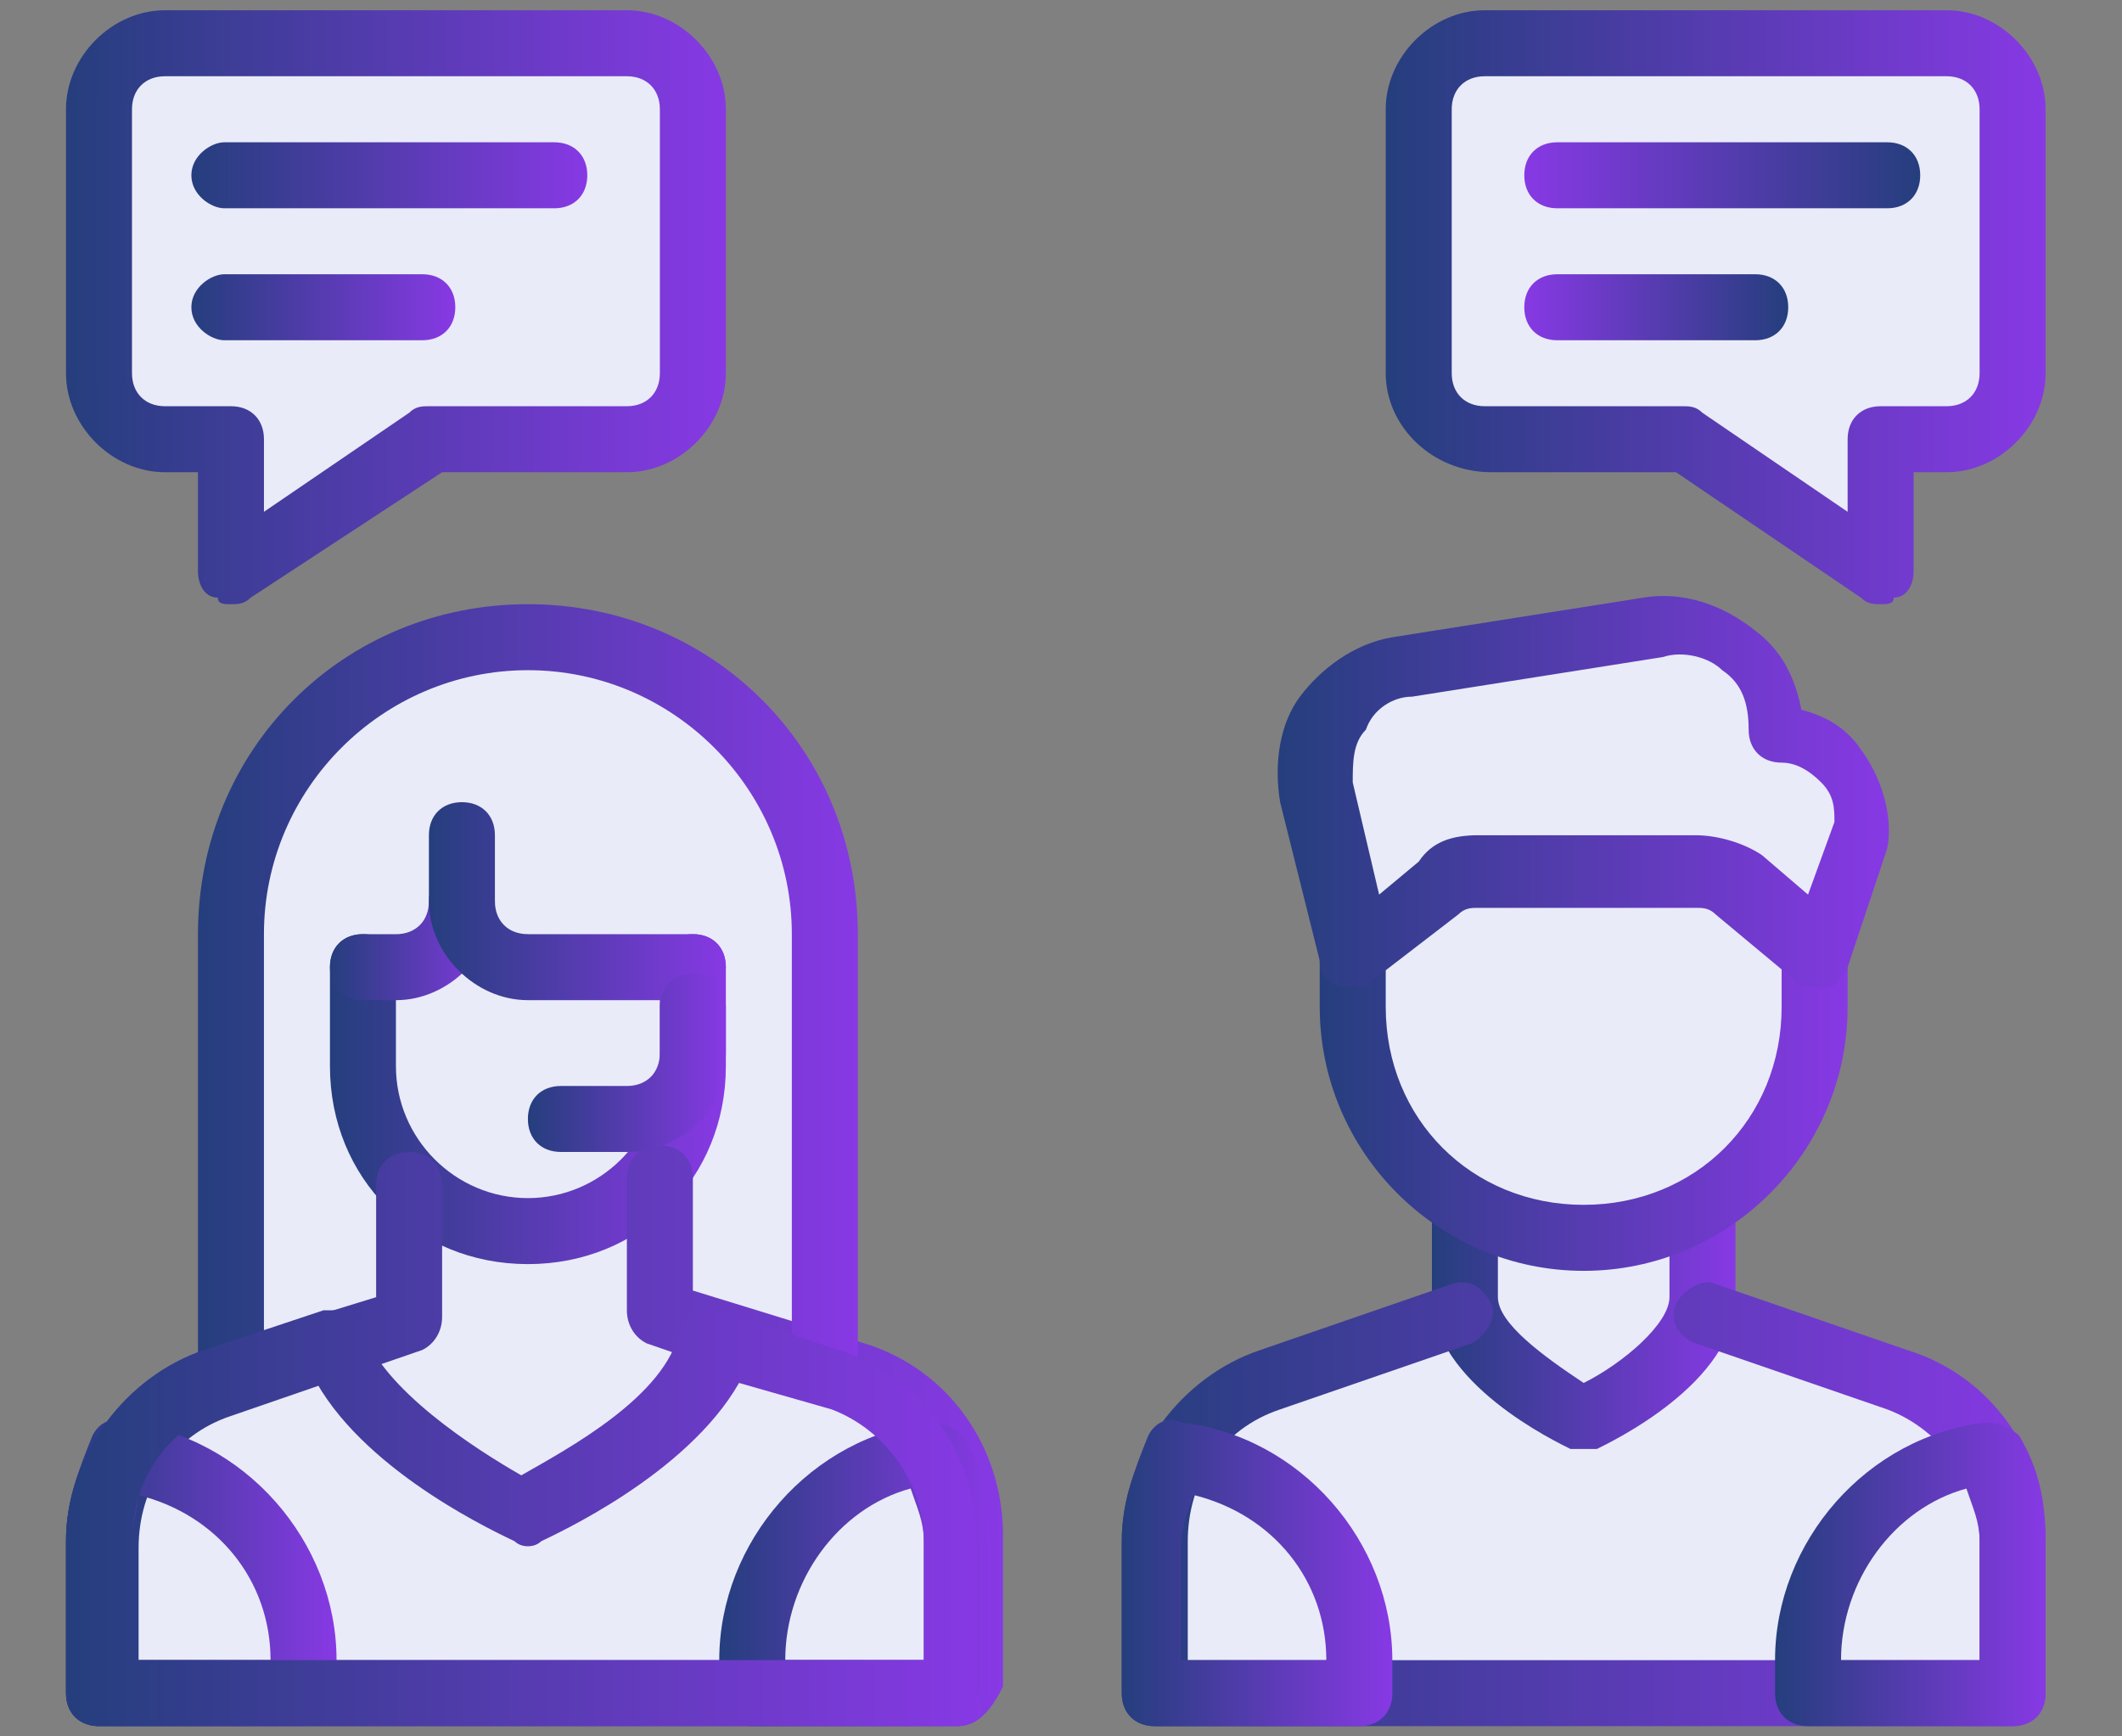 <svg width="110" height="90" viewBox="0 0 110 90" fill="none" xmlns="http://www.w3.org/2000/svg">
<rect x="0" y="0" width="110" height="90" fill="#808080" stroke="none"/>
<path d="M43.442 71.338L37.285 69.285C35.916 74.416 27.365 78.179 27.365 78.179C27.365 78.179 18.813 74.416 17.445 69.285L11.288 71.338C7.525 72.706 5.131 75.784 5.131 79.889V87.756H49.599V79.889C49.599 76.126 47.204 72.706 43.442 71.338Z" fill="#E9EBF8"/>
<path d="M49.599 87.756V79.888C49.599 78.178 49.257 76.81 48.231 75.441C43.1 76.126 38.995 80.572 38.995 86.045V87.756H49.599Z" fill="#E9EBF8"/>
<path d="M5.131 87.756V79.888C5.131 78.178 5.473 76.81 6.499 75.441C11.63 76.126 15.735 80.572 15.735 86.045V87.756H5.131Z" fill="#E9EBF8"/>
<path d="M11.973 70.654V48.42C11.973 39.869 18.814 33.027 27.365 33.027C35.917 33.027 42.758 39.869 42.758 48.42V70.654" fill="#E9EBF8"/>
<path d="M17.445 69.288C18.814 74.418 27.365 78.181 27.365 78.181C27.365 78.181 35.917 74.418 37.285 69.288L43.442 71.34L33.522 67.919V61.078H21.208V67.919L17.445 69.288Z" fill="#E9EBF8"/>
<path d="M35.916 50.129V55.26C35.916 60.049 32.154 63.811 27.365 63.811C22.576 63.811 18.814 60.049 18.814 55.26V50.129" fill="#E9EBF8"/>
<path d="M27.365 65.521C21.55 65.521 17.104 61.074 17.104 55.259V50.128C17.104 49.102 17.788 48.418 18.814 48.418C19.84 48.418 20.524 49.102 20.524 50.128V55.259C20.524 59.022 23.603 62.1 27.365 62.1C31.128 62.1 34.207 59.022 34.207 55.259V50.128C34.207 49.102 34.891 48.418 35.917 48.418C36.943 48.418 37.627 49.102 37.627 50.128V55.259C37.627 61.074 33.18 65.521 27.365 65.521Z" fill="url(#paint0_linear_269_326)"/>
<path d="M49.599 89.469H5.131C4.105 89.469 3.421 88.784 3.421 87.758V79.891C3.421 75.444 6.499 71.339 10.604 69.971L19.498 67.235V61.419C19.498 60.393 20.182 59.709 21.208 59.709C22.234 59.709 22.918 60.393 22.918 61.419V68.261C22.918 68.945 22.576 69.629 21.892 69.971L11.972 73.392C8.894 74.418 7.184 77.154 7.184 80.233V86.048H48.231V79.891C48.231 76.812 46.178 74.076 43.442 73.05L33.522 69.629C32.838 69.287 32.496 68.603 32.496 67.919V61.078C32.496 60.051 33.18 59.367 34.206 59.367C35.233 59.367 35.917 60.051 35.917 61.078V66.892L44.81 69.629C49.257 70.997 51.993 75.102 51.993 79.549V87.416C51.309 88.784 50.625 89.469 49.599 89.469Z" fill="url(#paint1_linear_269_326)"/>
<path d="M49.599 89.465H38.995C37.969 89.465 37.285 88.781 37.285 87.755V86.045C37.285 79.888 42.074 74.415 48.231 73.731C48.915 73.731 49.599 74.073 49.941 74.415C50.968 76.125 51.31 77.835 51.31 79.888V87.755C51.31 88.781 50.626 89.465 49.599 89.465ZM40.706 86.045H47.889V79.888C47.889 78.861 47.547 78.177 47.205 77.151C43.442 78.177 40.706 81.94 40.706 86.045Z" fill="url(#paint2_linear_269_326)"/>
<path d="M15.735 89.467H5.131C4.105 89.467 3.421 88.782 3.421 87.756V79.889C3.421 77.837 4.105 76.126 4.789 74.416C5.131 73.732 5.815 73.39 6.499 73.732C12.656 74.416 17.445 79.889 17.445 86.046V87.756C17.445 88.782 16.761 89.467 15.735 89.467ZM6.842 86.046H14.025C14.025 81.941 11.288 78.521 7.184 77.495C7.184 78.179 6.842 78.863 6.842 79.889V86.046Z" fill="url(#paint3_linear_269_326)"/>
<path d="M42.758 72.364C41.731 72.364 41.047 71.68 41.047 70.653V48.419C41.047 40.894 34.89 34.737 27.365 34.737C19.839 34.737 13.682 40.894 13.682 48.419V70.653C13.682 71.68 12.998 72.364 11.972 72.364C10.946 72.364 10.262 71.68 10.262 70.653V48.419C10.262 38.842 17.787 31.316 27.365 31.316C36.943 31.316 44.468 38.842 44.468 48.419V70.653C44.468 71.68 43.784 72.364 42.758 72.364Z" fill="url(#paint4_linear_269_326)"/>
<path d="M20.524 51.841H18.814C17.788 51.841 17.104 51.157 17.104 50.131C17.104 49.105 17.788 48.421 18.814 48.421H20.524C21.55 48.421 22.234 47.736 22.234 46.71C22.234 45.684 22.919 45 23.945 45C24.971 45 25.655 45.684 25.655 46.71C25.655 49.447 23.261 51.841 20.524 51.841Z" fill="url(#paint5_linear_269_326)"/>
<path d="M35.917 51.84H27.365C24.629 51.84 22.234 49.446 22.234 46.709V43.288C22.234 42.262 22.918 41.578 23.945 41.578C24.971 41.578 25.655 42.262 25.655 43.288V46.709C25.655 47.735 26.339 48.419 27.365 48.419H35.917C36.943 48.419 37.627 49.103 37.627 50.13C37.627 51.156 36.943 51.84 35.917 51.84Z" fill="url(#paint6_linear_269_326)"/>
<path d="M49.599 89.467H5.131C4.105 89.467 3.421 88.783 3.421 87.757V79.889C3.421 75.442 6.499 71.338 10.604 69.969L16.761 67.917H18.13C18.472 68.259 18.814 68.601 18.814 68.943C19.84 72.022 24.629 75.1 27.023 76.469C29.418 75.1 34.548 72.364 35.233 68.943C35.233 68.601 35.575 68.259 35.917 67.917C36.259 67.575 36.943 67.575 37.285 67.917L43.442 69.969C47.889 71.338 50.625 75.442 50.625 79.889V87.757C51.309 88.783 50.625 89.467 49.599 89.467ZM6.842 86.046H47.889V79.889C47.889 76.811 45.836 74.074 43.1 73.048L38.311 71.68C35.575 76.469 28.733 79.547 28.049 79.889C27.707 80.231 27.023 80.231 26.681 79.889C25.997 79.547 19.156 76.469 16.419 71.68L11.63 73.048C8.552 74.074 6.842 76.811 6.842 79.889V86.046Z" fill="url(#paint7_linear_269_326)"/>
<path d="M32.496 2.242H8.551C6.499 2.242 5.131 3.611 5.131 5.663V19.346C5.131 21.398 6.499 22.766 8.551 22.766H11.972V29.607L22.234 22.766H32.496C34.548 22.766 35.916 21.398 35.916 19.346V5.663C35.916 3.953 34.548 2.242 32.496 2.242Z" fill="#E9EBF8"/>
<path d="M76.964 2.242H100.908C102.96 2.242 104.329 3.611 104.329 5.663V19.346C104.329 21.398 102.96 22.766 100.908 22.766H97.487V29.607L87.225 22.766H76.964C74.911 22.766 73.543 21.398 73.543 19.346V5.663C73.543 3.953 74.911 2.242 76.964 2.242Z" fill="#E9EBF8"/>
<path d="M28.733 10.796H11.63C10.946 10.796 9.92 10.111 9.92 9.085C9.92 8.059 10.946 7.375 11.63 7.375H28.733C29.759 7.375 30.444 8.059 30.444 9.085C30.444 10.111 29.759 10.796 28.733 10.796Z" fill="url(#paint8_linear_269_326)"/>
<path d="M21.892 17.636H11.63C10.946 17.636 9.92 16.951 9.92 15.925C9.92 14.899 10.946 14.215 11.63 14.215H21.892C22.918 14.215 23.602 14.899 23.602 15.925C23.602 16.951 22.918 17.636 21.892 17.636Z" fill="url(#paint9_linear_269_326)"/>
<path d="M11.972 31.317C11.63 31.317 11.288 31.317 11.288 30.975C10.604 30.975 10.262 30.291 10.262 29.606V24.476H8.552C5.815 24.476 3.421 22.081 3.421 19.345V5.662C3.421 2.926 5.815 0.531 8.552 0.531H32.496C35.233 0.531 37.627 2.926 37.627 5.662V19.345C37.627 22.081 35.233 24.476 32.496 24.476H22.918L12.999 30.975C12.656 31.317 12.315 31.317 11.972 31.317ZM8.552 3.952C7.526 3.952 6.842 4.636 6.842 5.662V19.345C6.842 20.371 7.526 21.055 8.552 21.055H11.972C12.999 21.055 13.683 21.739 13.683 22.765V26.528L21.208 21.397C21.55 21.055 21.892 21.055 22.234 21.055H32.496C33.522 21.055 34.206 20.371 34.206 19.345V5.662C34.206 4.636 33.522 3.952 32.496 3.952H8.552Z" fill="url(#paint10_linear_269_326)"/>
<path d="M32.496 59.708H29.076C28.049 59.708 27.365 59.024 27.365 57.998C27.365 56.972 28.049 56.288 29.076 56.288H32.496C33.522 56.288 34.206 55.604 34.206 54.577V52.183C34.206 51.157 34.891 50.473 35.917 50.473C36.943 50.473 37.627 51.157 37.627 52.183V54.577C37.627 57.656 35.233 59.708 32.496 59.708Z" fill="url(#paint11_linear_269_326)"/>
<path d="M75.937 68.262L66.017 71.682C62.255 73.051 59.86 76.129 59.86 80.234V88.101H104.328V80.234C104.328 76.471 101.934 73.051 98.171 71.682L88.251 68.262" fill="#E9EBF8"/>
<path d="M104.328 87.76V79.892C104.328 78.182 103.986 76.814 102.96 75.445C97.829 76.129 93.725 80.576 93.725 86.049V87.76H104.328Z" fill="#E9EBF8"/>
<path d="M59.86 87.76V79.892C59.86 78.182 60.202 76.814 61.229 75.445C66.359 76.129 70.464 80.576 70.464 86.049V87.76H59.86Z" fill="#E9EBF8"/>
<path d="M75.938 62.789V67.236C75.938 70.656 82.095 73.393 82.095 73.393C82.095 73.393 88.252 70.656 88.252 67.236V62.789" fill="#E9EBF8"/>
<path d="M70.122 41.922V51.842C70.122 58.341 75.595 63.814 82.094 63.814C88.593 63.814 94.066 58.341 94.066 51.842V41.922H70.122Z" fill="#E9EBF8"/>
<path d="M94.067 49.448L96.119 43.291C96.803 40.554 94.751 37.818 91.672 37.818C91.672 34.397 88.594 32.003 85.515 32.345L72.517 34.397C69.439 34.739 67.386 37.818 68.07 40.897L70.123 49.448L74.57 46.027C75.254 45.685 75.938 45.343 76.622 45.343H87.91C88.594 45.343 89.62 45.685 89.962 46.027L94.067 49.448Z" fill="#E9EBF8"/>
<path d="M82.095 75.103H81.411C80.727 74.761 74.228 71.682 74.228 67.235V62.788C74.228 61.762 74.912 61.078 75.938 61.078C76.964 61.078 77.648 61.762 77.648 62.788V67.235C77.648 68.603 80.043 70.314 82.095 71.682C84.147 70.656 86.542 68.603 86.542 67.235V62.788C86.542 61.762 87.226 61.078 88.252 61.078C89.278 61.078 89.962 61.762 89.962 62.788V67.235C89.962 71.682 83.463 74.761 82.779 75.103H82.095Z" fill="url(#paint12_linear_269_326)"/>
<path d="M82.094 65.87C74.569 65.87 68.412 59.713 68.412 52.187V49.109C68.412 48.083 69.096 47.398 70.122 47.398C71.149 47.398 71.833 48.083 71.833 49.109V52.187C71.833 58.002 76.279 62.449 82.094 62.449C87.91 62.449 92.356 58.002 92.356 52.187V49.109C92.356 48.083 93.04 47.398 94.067 47.398C95.093 47.398 95.777 48.083 95.777 49.109V52.187C95.777 59.713 89.62 65.87 82.094 65.87Z" fill="url(#paint13_linear_269_326)"/>
<path d="M94.067 51.159C93.725 51.159 93.383 51.159 93.041 50.817L88.936 47.397C88.594 47.055 88.252 47.055 87.91 47.055H76.622C76.28 47.055 75.938 47.055 75.596 47.397L71.149 50.817C70.807 51.159 70.123 51.159 69.438 51.159C68.754 50.817 68.412 50.475 68.412 49.791L66.36 41.582C66.018 39.529 66.36 37.477 67.386 36.109C68.412 34.74 70.123 33.372 72.175 33.03L85.173 30.978C87.225 30.636 89.278 31.32 90.988 32.688C92.356 33.714 93.041 35.083 93.383 36.793C94.751 37.135 95.777 37.819 96.461 38.845C97.487 40.213 98.171 42.266 97.829 43.976L95.777 50.133C95.435 50.817 95.093 51.159 94.751 51.159H94.067ZM76.622 43.292H87.91C88.936 43.292 90.304 43.634 91.33 44.318L93.725 46.37L95.093 42.608C95.093 41.924 95.093 41.24 94.409 40.556C93.725 39.871 93.041 39.529 92.356 39.529C91.33 39.529 90.646 38.845 90.646 37.819C90.646 36.451 90.304 35.425 89.278 34.74C88.594 34.056 87.226 33.714 86.199 34.056L73.201 36.109C72.175 36.109 71.149 36.793 70.807 37.819C70.123 38.503 70.123 39.529 70.123 40.556L71.491 46.37L73.543 44.66C74.227 43.634 75.253 43.292 76.622 43.292Z" fill="url(#paint14_linear_269_326)"/>
<path d="M104.329 89.47H59.861C58.834 89.47 58.15 88.786 58.15 87.76V79.892C58.15 75.446 61.229 71.341 65.334 69.973L75.253 66.552C76.28 66.21 76.964 66.894 77.306 67.578C77.648 68.263 76.964 69.289 76.28 69.631L66.36 73.051C63.281 74.078 61.571 76.814 61.571 79.892V86.05H102.618V79.892C102.618 76.814 100.566 74.078 97.829 73.051L87.91 69.631C86.883 69.289 86.541 68.263 86.883 67.578C87.226 66.894 88.252 66.21 88.936 66.552L98.856 69.973C103.302 71.341 106.039 75.446 106.039 79.892V87.76C106.039 88.786 105.355 89.47 104.329 89.47Z" fill="url(#paint15_linear_269_326)"/>
<path d="M104.329 89.469H93.725C92.699 89.469 92.015 88.785 92.015 87.759V86.049C92.015 79.891 96.803 74.418 102.961 73.734C103.645 73.734 104.329 74.076 104.671 74.418C105.697 76.129 106.039 77.839 106.039 79.891V87.759C106.039 88.785 105.355 89.469 104.329 89.469ZM95.435 86.049H102.619V79.891C102.619 78.865 102.276 78.181 101.934 77.155C98.172 78.181 95.435 81.944 95.435 86.049Z" fill="url(#paint16_linear_269_326)"/>
<path d="M70.465 89.471H59.861C58.834 89.471 58.15 88.786 58.15 87.76V79.893C58.15 77.841 58.834 76.13 59.519 74.42C59.861 73.736 60.545 73.394 61.229 73.736C67.386 74.42 72.175 79.893 72.175 86.05V87.76C72.175 88.786 71.491 89.471 70.465 89.471ZM61.571 86.05H68.754C68.754 81.945 66.018 78.525 61.913 77.498C61.571 78.183 61.229 79.209 61.229 80.235V86.05H61.571Z" fill="url(#paint17_linear_269_326)"/>
<path d="M97.83 10.796C98.856 10.796 99.54 10.111 99.54 9.085C99.54 8.059 98.856 7.375 97.83 7.375H80.727C79.701 7.375 79.016 8.059 79.016 9.085C79.016 10.111 79.701 10.796 80.727 10.796H97.83Z" fill="url(#paint18_linear_269_326)"/>
<path d="M90.988 17.636C92.014 17.636 92.698 16.951 92.698 15.925C92.698 14.899 92.014 14.215 90.988 14.215H80.726C79.7 14.215 79.016 14.899 79.016 15.925C79.016 16.951 79.7 17.636 80.726 17.636H90.988Z" fill="url(#paint19_linear_269_326)"/>
<path d="M97.488 31.317C97.145 31.317 96.803 31.317 96.461 30.975L86.884 24.476H77.306C74.227 24.476 71.833 22.081 71.833 19.345V5.662C71.833 2.926 74.227 0.531 76.964 0.531H100.908C103.645 0.531 106.039 2.926 106.039 5.662V19.345C106.039 22.081 103.645 24.476 100.908 24.476H99.198V29.606C99.198 30.291 98.856 30.975 98.172 30.975C98.172 31.317 97.83 31.317 97.488 31.317ZM76.964 3.952C75.938 3.952 75.254 4.636 75.254 5.662V19.345C75.254 20.371 75.938 21.055 76.964 21.055H87.226C87.568 21.055 87.91 21.055 88.252 21.397L95.777 26.528V22.765C95.777 21.739 96.461 21.055 97.488 21.055H100.908C101.934 21.055 102.618 20.371 102.618 19.345V5.662C102.618 4.636 101.934 3.952 100.908 3.952H76.964Z" fill="url(#paint20_linear_269_326)"/>
<defs>
<linearGradient id="paint0_linear_269_326" x1="17.104" y1="56.969" x2="37.627" y2="56.969" gradientUnits="userSpaceOnUse">
<stop stop-color="#253E7D"/>
<stop offset="1" stop-color="#8739E4"/>
</linearGradient>
<linearGradient id="paint1_linear_269_326" x1="3.421" y1="74.418" x2="51.993" y2="74.418" gradientUnits="userSpaceOnUse">
<stop stop-color="#253E7D"/>
<stop offset="1" stop-color="#8739E4"/>
</linearGradient>
<linearGradient id="paint2_linear_269_326" x1="37.285" y1="81.598" x2="51.31" y2="81.598" gradientUnits="userSpaceOnUse">
<stop stop-color="#253E7D"/>
<stop offset="1" stop-color="#8739E4"/>
</linearGradient>
<linearGradient id="paint3_linear_269_326" x1="3.421" y1="81.532" x2="17.445" y2="81.532" gradientUnits="userSpaceOnUse">
<stop stop-color="#253E7D"/>
<stop offset="1" stop-color="#8739E4"/>
</linearGradient>
<linearGradient id="paint4_linear_269_326" x1="10.262" y1="51.84" x2="44.468" y2="51.84" gradientUnits="userSpaceOnUse">
<stop stop-color="#253E7D"/>
<stop offset="1" stop-color="#8739E4"/>
</linearGradient>
<linearGradient id="paint5_linear_269_326" x1="17.104" y1="48.421" x2="25.655" y2="48.421" gradientUnits="userSpaceOnUse">
<stop stop-color="#253E7D"/>
<stop offset="1" stop-color="#8739E4"/>
</linearGradient>
<linearGradient id="paint6_linear_269_326" x1="22.234" y1="46.709" x2="37.627" y2="46.709" gradientUnits="userSpaceOnUse">
<stop stop-color="#253E7D"/>
<stop offset="1" stop-color="#8739E4"/>
</linearGradient>
<linearGradient id="paint7_linear_269_326" x1="3.421" y1="78.564" x2="50.901" y2="78.564" gradientUnits="userSpaceOnUse">
<stop stop-color="#253E7D"/>
<stop offset="1" stop-color="#8739E4"/>
</linearGradient>
<linearGradient id="paint8_linear_269_326" x1="9.92" y1="9.085" x2="30.444" y2="9.085" gradientUnits="userSpaceOnUse">
<stop stop-color="#253E7D"/>
<stop offset="1" stop-color="#8739E4"/>
</linearGradient>
<linearGradient id="paint9_linear_269_326" x1="9.92" y1="15.925" x2="23.602" y2="15.925" gradientUnits="userSpaceOnUse">
<stop stop-color="#253E7D"/>
<stop offset="1" stop-color="#8739E4"/>
</linearGradient>
<linearGradient id="paint10_linear_269_326" x1="3.421" y1="15.924" x2="37.627" y2="15.924" gradientUnits="userSpaceOnUse">
<stop stop-color="#253E7D"/>
<stop offset="1" stop-color="#8739E4"/>
</linearGradient>
<linearGradient id="paint11_linear_269_326" x1="27.365" y1="55.09" x2="37.627" y2="55.09" gradientUnits="userSpaceOnUse">
<stop stop-color="#253E7D"/>
<stop offset="1" stop-color="#8739E4"/>
</linearGradient>
<linearGradient id="paint12_linear_269_326" x1="74.228" y1="68.09" x2="89.962" y2="68.09" gradientUnits="userSpaceOnUse">
<stop stop-color="#253E7D"/>
<stop offset="1" stop-color="#8739E4"/>
</linearGradient>
<linearGradient id="paint13_linear_269_326" x1="68.412" y1="56.634" x2="95.777" y2="56.634" gradientUnits="userSpaceOnUse">
<stop stop-color="#253E7D"/>
<stop offset="1" stop-color="#8739E4"/>
</linearGradient>
<linearGradient id="paint14_linear_269_326" x1="66.232" y1="41.025" x2="97.918" y2="41.025" gradientUnits="userSpaceOnUse">
<stop stop-color="#253E7D"/>
<stop offset="1" stop-color="#8739E4"/>
</linearGradient>
<linearGradient id="paint15_linear_269_326" x1="58.15" y1="77.966" x2="106.039" y2="77.966" gradientUnits="userSpaceOnUse">
<stop stop-color="#253E7D"/>
<stop offset="1" stop-color="#8739E4"/>
</linearGradient>
<linearGradient id="paint16_linear_269_326" x1="92.015" y1="81.602" x2="106.039" y2="81.602" gradientUnits="userSpaceOnUse">
<stop stop-color="#253E7D"/>
<stop offset="1" stop-color="#8739E4"/>
</linearGradient>
<linearGradient id="paint17_linear_269_326" x1="58.15" y1="81.536" x2="72.175" y2="81.536" gradientUnits="userSpaceOnUse">
<stop stop-color="#253E7D"/>
<stop offset="1" stop-color="#8739E4"/>
</linearGradient>
<linearGradient id="paint18_linear_269_326" x1="99.54" y1="9.085" x2="79.016" y2="9.085" gradientUnits="userSpaceOnUse">
<stop stop-color="#253E7D"/>
<stop offset="1" stop-color="#8739E4"/>
</linearGradient>
<linearGradient id="paint19_linear_269_326" x1="92.698" y1="15.925" x2="79.016" y2="15.925" gradientUnits="userSpaceOnUse">
<stop stop-color="#253E7D"/>
<stop offset="1" stop-color="#8739E4"/>
</linearGradient>
<linearGradient id="paint20_linear_269_326" x1="71.833" y1="15.924" x2="106.039" y2="15.924" gradientUnits="userSpaceOnUse">
<stop stop-color="#253E7D"/>
<stop offset="1" stop-color="#8739E4"/>
</linearGradient>
</defs>
</svg>
